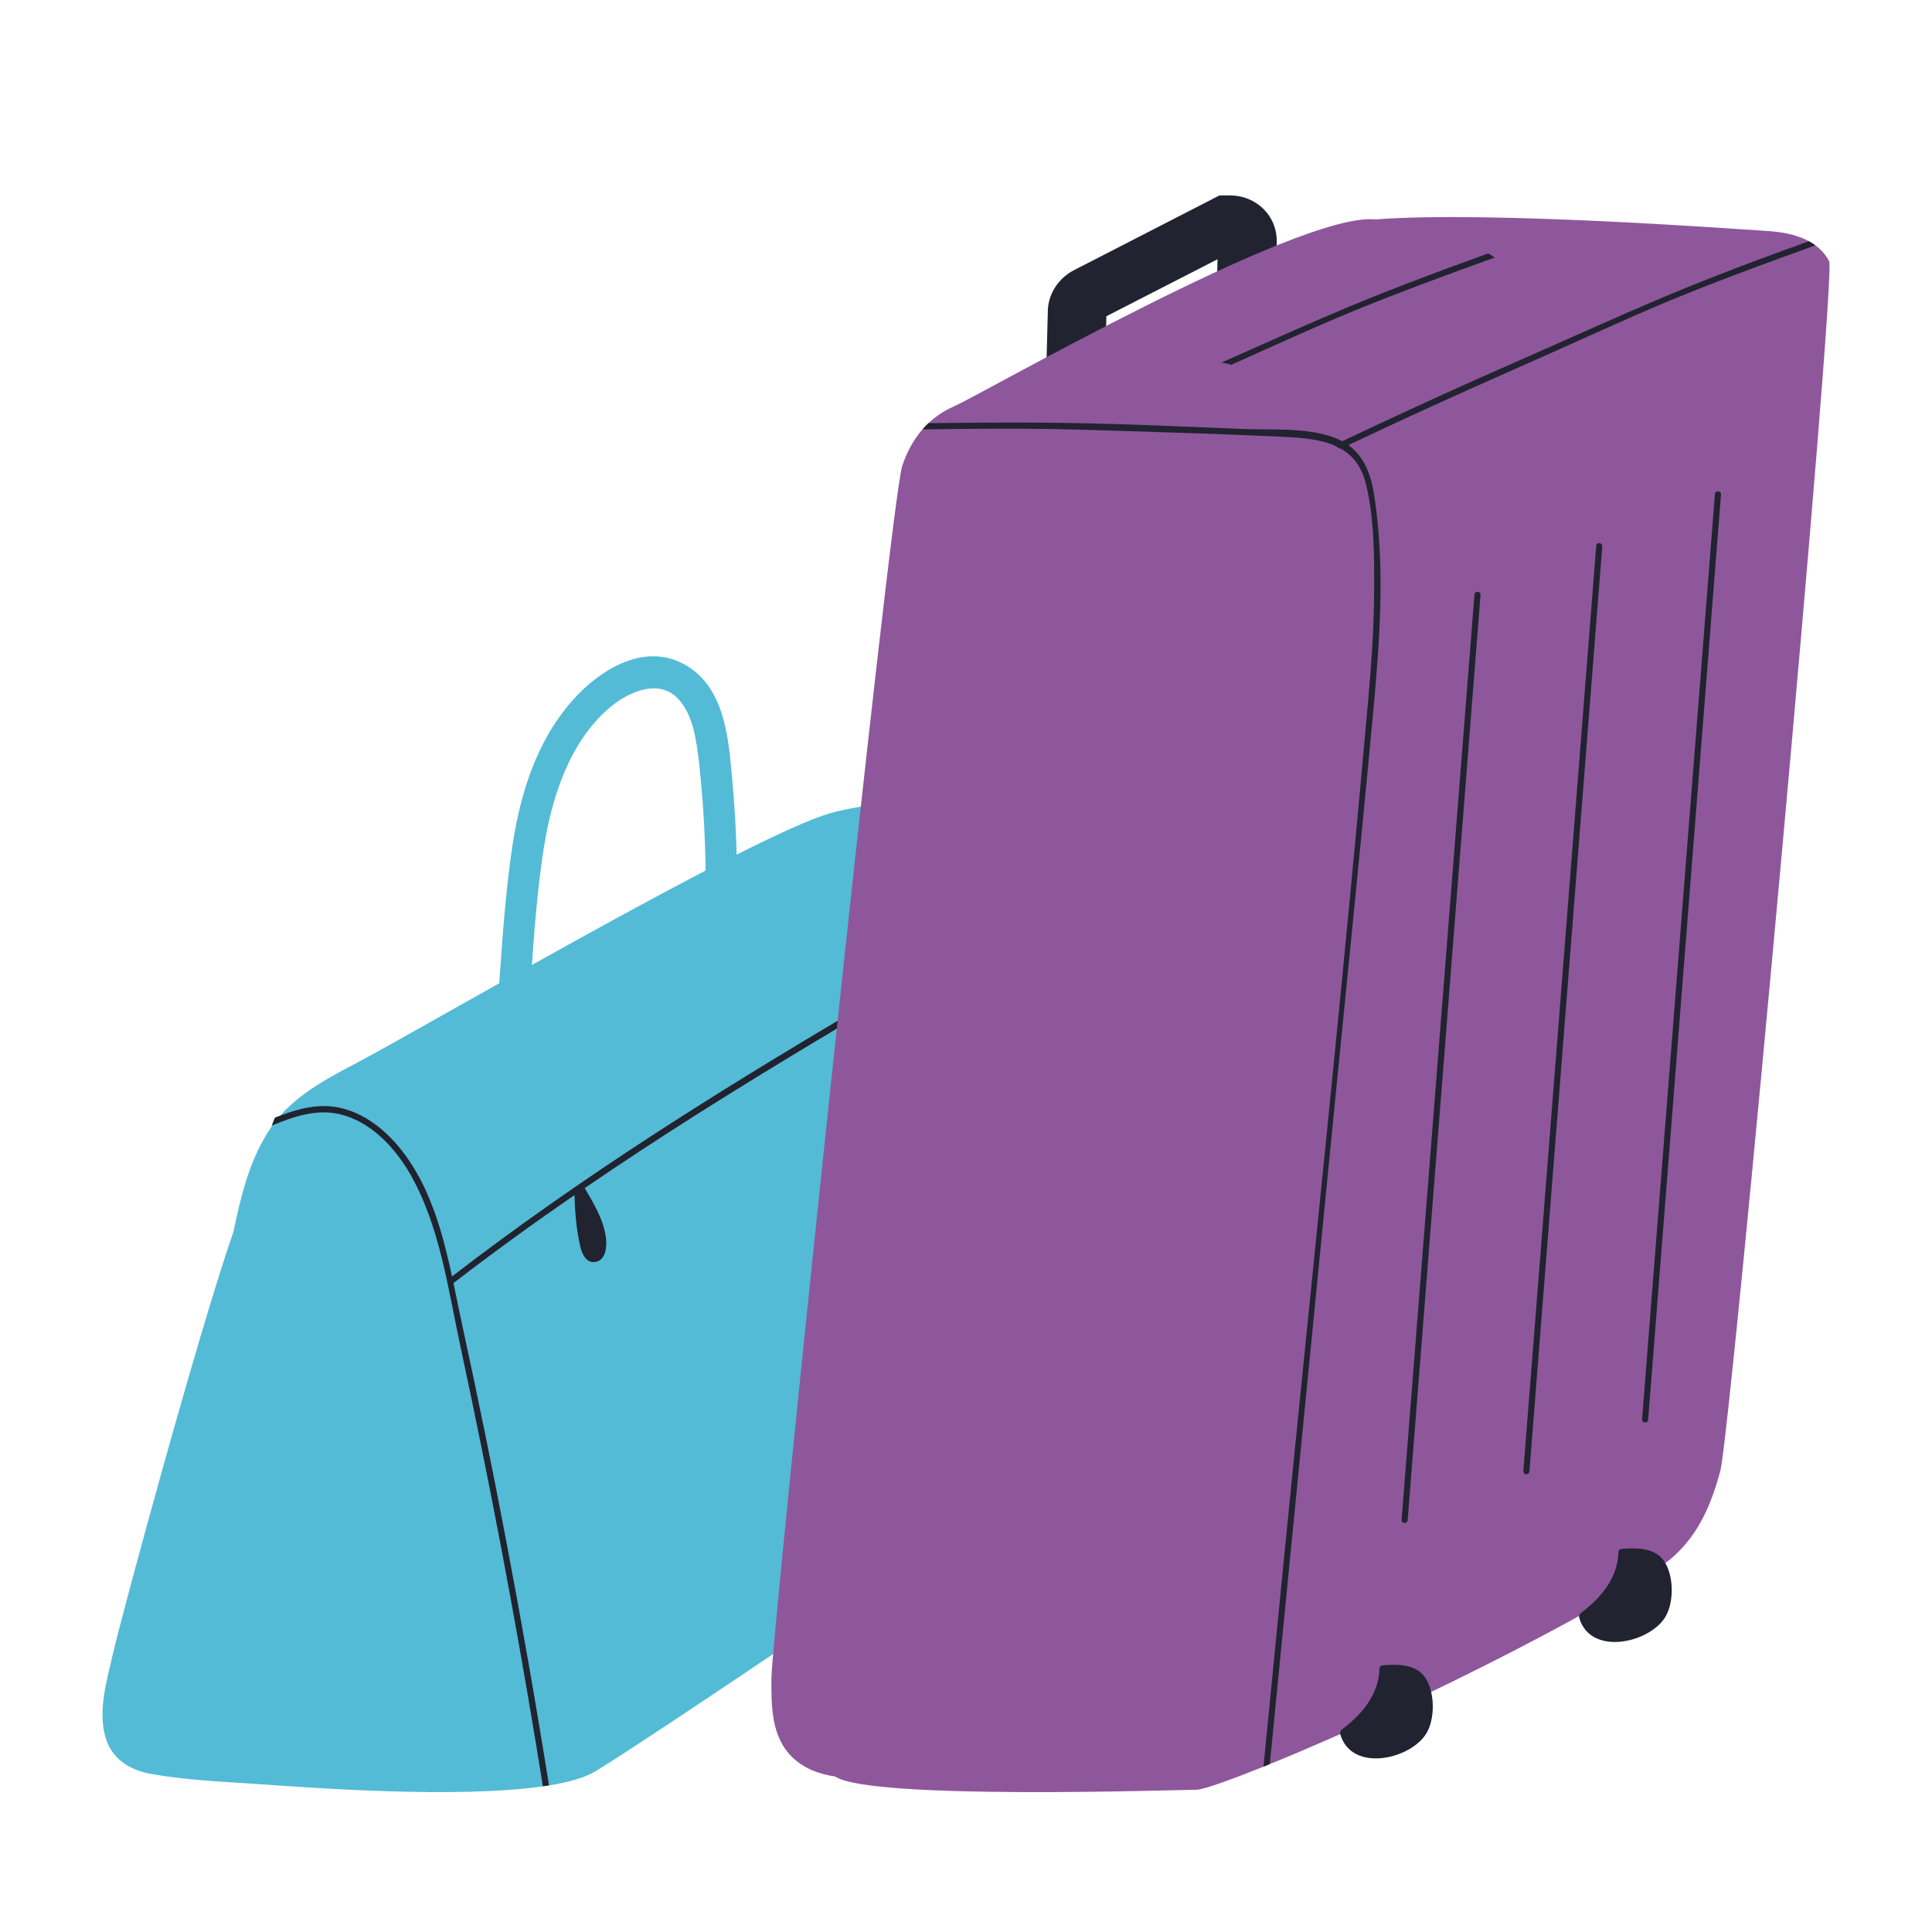 <?xml version="1.0" encoding="UTF-8"?><svg id="Layer_1" xmlns="http://www.w3.org/2000/svg" viewBox="0 0 200 200"><defs><style>.cls-1{fill:#212331;}.cls-1,.cls-2,.cls-3{stroke-width:0px;}.cls-2{fill:#53bbd5;}.cls-3{fill:#8f579b;}</style></defs><path class="cls-2" d="M118.283,136.816c-.747-7.466-5.991-32.624-9.057-43.547-.065-.227-.123-.442-.188-.656-.143-.494-.28-.955-.409-1.377-.936-3.008-4.86-5.952-7.797-7.472-3.138-1.624-11.741-.513-14.944.436-7.94,2.339-38.745,20.259-47.575,25.081-3.243,1.774-6.822,3.392-9.298,6.205-.052.052-.091.097-.136.149-.052-.026-.117-.033-.175-.033-.071.007-.136.026-.195.078-.045.033-.078.078-.104.143-.091.234-.175.461-.26.695-.02.052-.039.11-.059.162-2.222,3.197-3.132,7.089-3.924,10.838-3.71,10.695-11.637,39.973-12.482,43.722-.604,2.67-1.514,5.653-.819,8.395.598,2.385,2.488,3.593,4.814,4.009,3.658.65,7.472.799,11.176,1.053,5.204.357,20.383,1.52,29.35.221.214-.026.429-.058.637-.091,2.066-.338,3.756-.819,4.847-1.488,6.907-4.21,51.208-34.158,53.709-36.906,2.508-2.762,3.262-5.945,2.891-9.616Z"/><path class="cls-2" d="M75.775,80.402l-.05-.529c-.334-3.621-.792-8.58-4.565-10.913-4.488-2.775-9.558.583-12.535,4.303-2.847,3.558-4.673,8.24-5.583,14.315-.712,4.755-1.045,9.63-1.367,14.344-.121,1.779-.243,3.555-.384,5.325-.071.887.571,1.638,1.461,1.709.048.004.095.006.141.006.862,0,1.569-.638,1.639-1.509.144-1.803.265-3.614.387-5.428.314-4.683.639-9.525,1.364-14.181,1.083-6.952,3.499-11.957,7.18-14.876.443-.351,4.399-3.348,6.875-.479,1.388,1.609,1.759,4.045,2.043,6.61.598,5.396.797,11.049.596,16.829-.5.129-.915.478-1.111.947-.215.516-.136,1.096.212,1.552.476.624.931,1.039,1.57,1.431.355.219.766.29,1.159.209l.558.498.037-.752c.418-.287.687-.758.715-1.272.333-6.13.218-12.234-.341-18.141Z"/><path class="cls-1" d="M60.53,122.99c15.693-10.732,32.258-20.138,48.695-29.72-.065-.228-.123-.442-.188-.656-13.989,8.155-28.07,16.173-41.643,25.003-7.043,4.581-13.937,9.389-20.597,14.516-.929-4.288-2.099-8.609-4.568-12.17-1.676-2.43-4.093-4.639-7.056-5.289-2.131-.461-4.178.065-6.16.812-.104.039-.208.078-.312.117l-.195.078c-.045.033-.078.078-.104.143-.091.234-.175.461-.26.695,2.28-.942,4.646-1.767,7.115-1.157,3.177.792,5.633,3.444,7.212,6.192,3.067,5.348,3.924,11.936,5.204,17.875,2.957,13.742,5.582,27.563,7.869,41.441.221,1.345.442,2.696.656,4.048.214-.026.429-.058.637-.091-1.345-8.427-2.82-16.835-4.412-25.217-1.41-7.427-2.924-14.841-4.529-22.229-.325-1.488-.624-3.015-.949-4.555,4.094-3.159,8.278-6.181,12.524-9.11.051,1.769.197,3.57.595,5.29.175.758.605,1.81,1.591,1.626,1.127-.209,1.181-1.718,1.062-2.579-.253-1.814-1.277-3.511-2.188-5.065Z"/><path class="cls-1" d="M126.236,20.235l-.026-.003.001.012-15.021,7.718c-1.621.833-2.674,2.456-2.718,4.194l-1.801,70.133,6.081-.208,1.781-69.344,11.507-5.899-1.707,66.536,6.082-.203,1.753-68.09c.07-2.717-2.099-4.866-4.896-4.851l-1.036.005Z"/><path class="cls-3" d="M189.352,27.03c-.366-.68-.851-1.21-1.424-1.632-.214-.158-.441-.302-.674-.428-1.374-.75-3.063-1.002-4.619-1.078-1.708-.088-28.252-2.105-40.245-1.178h-.019c-.082-.013-.164-.013-.246-.019-8.243-.422-40.314,18.024-43.389,19.379-1.008.447-1.878,1.034-2.621,1.733-.214.202-.422.416-.612.643h-.006c-.926,1.059-1.613,2.332-2.092,3.756-1.26,3.718-13.524,121.251-13.549,125.517-.013,2.886-.038,6.101,2.224,8.243,1.21,1.141,2.767,1.702,4.386,1.941,0,0,0,.006.006.006,3.624,2.439,35.039,1.38,37.365,1.361.718-.006,3.271-.907,6.957-2.389.214-.082.435-.17.655-.265,15.453-6.258,37.528-17.627,41.833-21.528,2.615-2.37,3.882-5.432,4.796-8.773,1.09-4.014,12.062-123.815,11.274-125.29Z"/><path class="cls-1" d="M187.928,25.398c-1.223.435-2.445.882-3.668,1.33-13.259,4.859-15.1,6.037-28.019,11.735-5.583,2.458-11.129,4.991-16.65,7.607,1.664,1.204,2.357,3.151,2.678,5.262,1.141,7.443.561,15.1-.132,22.549-1.475,15.799-3.101,31.579-4.651,47.372l-3.825,38.89-2.212,22.479c-.221.095-.441.183-.655.265l1.827-18.553c.132-1.361.271-2.722.403-4.084,2.899-29.292,6.025-58.571,8.621-87.894.334-3.762.592-7.537.605-11.312.012-3.598.012-7.487-.863-10.991-.448-1.809-1.387-2.918-2.59-3.611-.113.057-.189-.082-.699-.347-1.645-.693-3.668-.806-5.659-.895-.542-.025-1.084-.051-1.62-.069-3.201-.145-6.403-.265-9.604-.359-12.137-.385-13.568-.485-25.712-.322.189-.227.397-.441.612-.643,14.431-.183,18.156.013,32.581.599.927.038,1.909.038,2.905.044,2.332.025,4.752.12,6.812.964.189.082.372.17.542.258,5.079-2.407,10.184-4.758,15.32-7.039.674-.296,1.349-.599,2.023-.889,13.877-6.107,16.694-7.625,30.955-12.774.233.126.46.271.674.428Z"/><path class="cls-1" d="M127.478,37.756c9.142-4.088,12.015-5.526,23.592-9.768,1.223-.447,2.445-.895,3.668-1.33-.214-.158-.441-.302-.674-.428-13.034,4.706-16.514,6.381-27.609,11.296.341.08.683.152,1.024.23Z"/><path class="cls-1" d="M152.637,61.539l-7.544,95.787c-.032.404.596.455.628.05l7.544-95.787c.032-.404-.596-.454-.628-.049Z"/><path class="cls-1" d="M165.241,56.498l-7.544,95.787c-.032.404.597.455.628.05l7.544-95.787c.032-.404-.596-.454-.628-.049Z"/><path class="cls-1" d="M177.53,51.141l-7.544,95.787c-.032.404.596.455.628.05l7.544-95.787c.032-.404-.596-.454-.628-.049Z"/><path class="cls-1" d="M147.629,173.811c-.938-1.566-2.903-1.548-4.508-1.416-.173.014-.311.133-.315.315-.064,2.678-1.792,4.738-3.84,6.284-.142.107-.286.322-.218.551,1.192,4.016,7.362,2.571,8.941-.158.843-1.456.866-4.032-.059-5.577Z"/><path class="cls-1" d="M172.365,161.759c-.938-1.566-2.903-1.548-4.508-1.416-.173.014-.311.133-.315.315-.064,2.679-1.792,4.738-3.84,6.284-.142.107-.286.322-.218.551,1.192,4.016,7.361,2.571,8.941-.158.843-1.456.866-4.032-.059-5.577Z"/></svg>